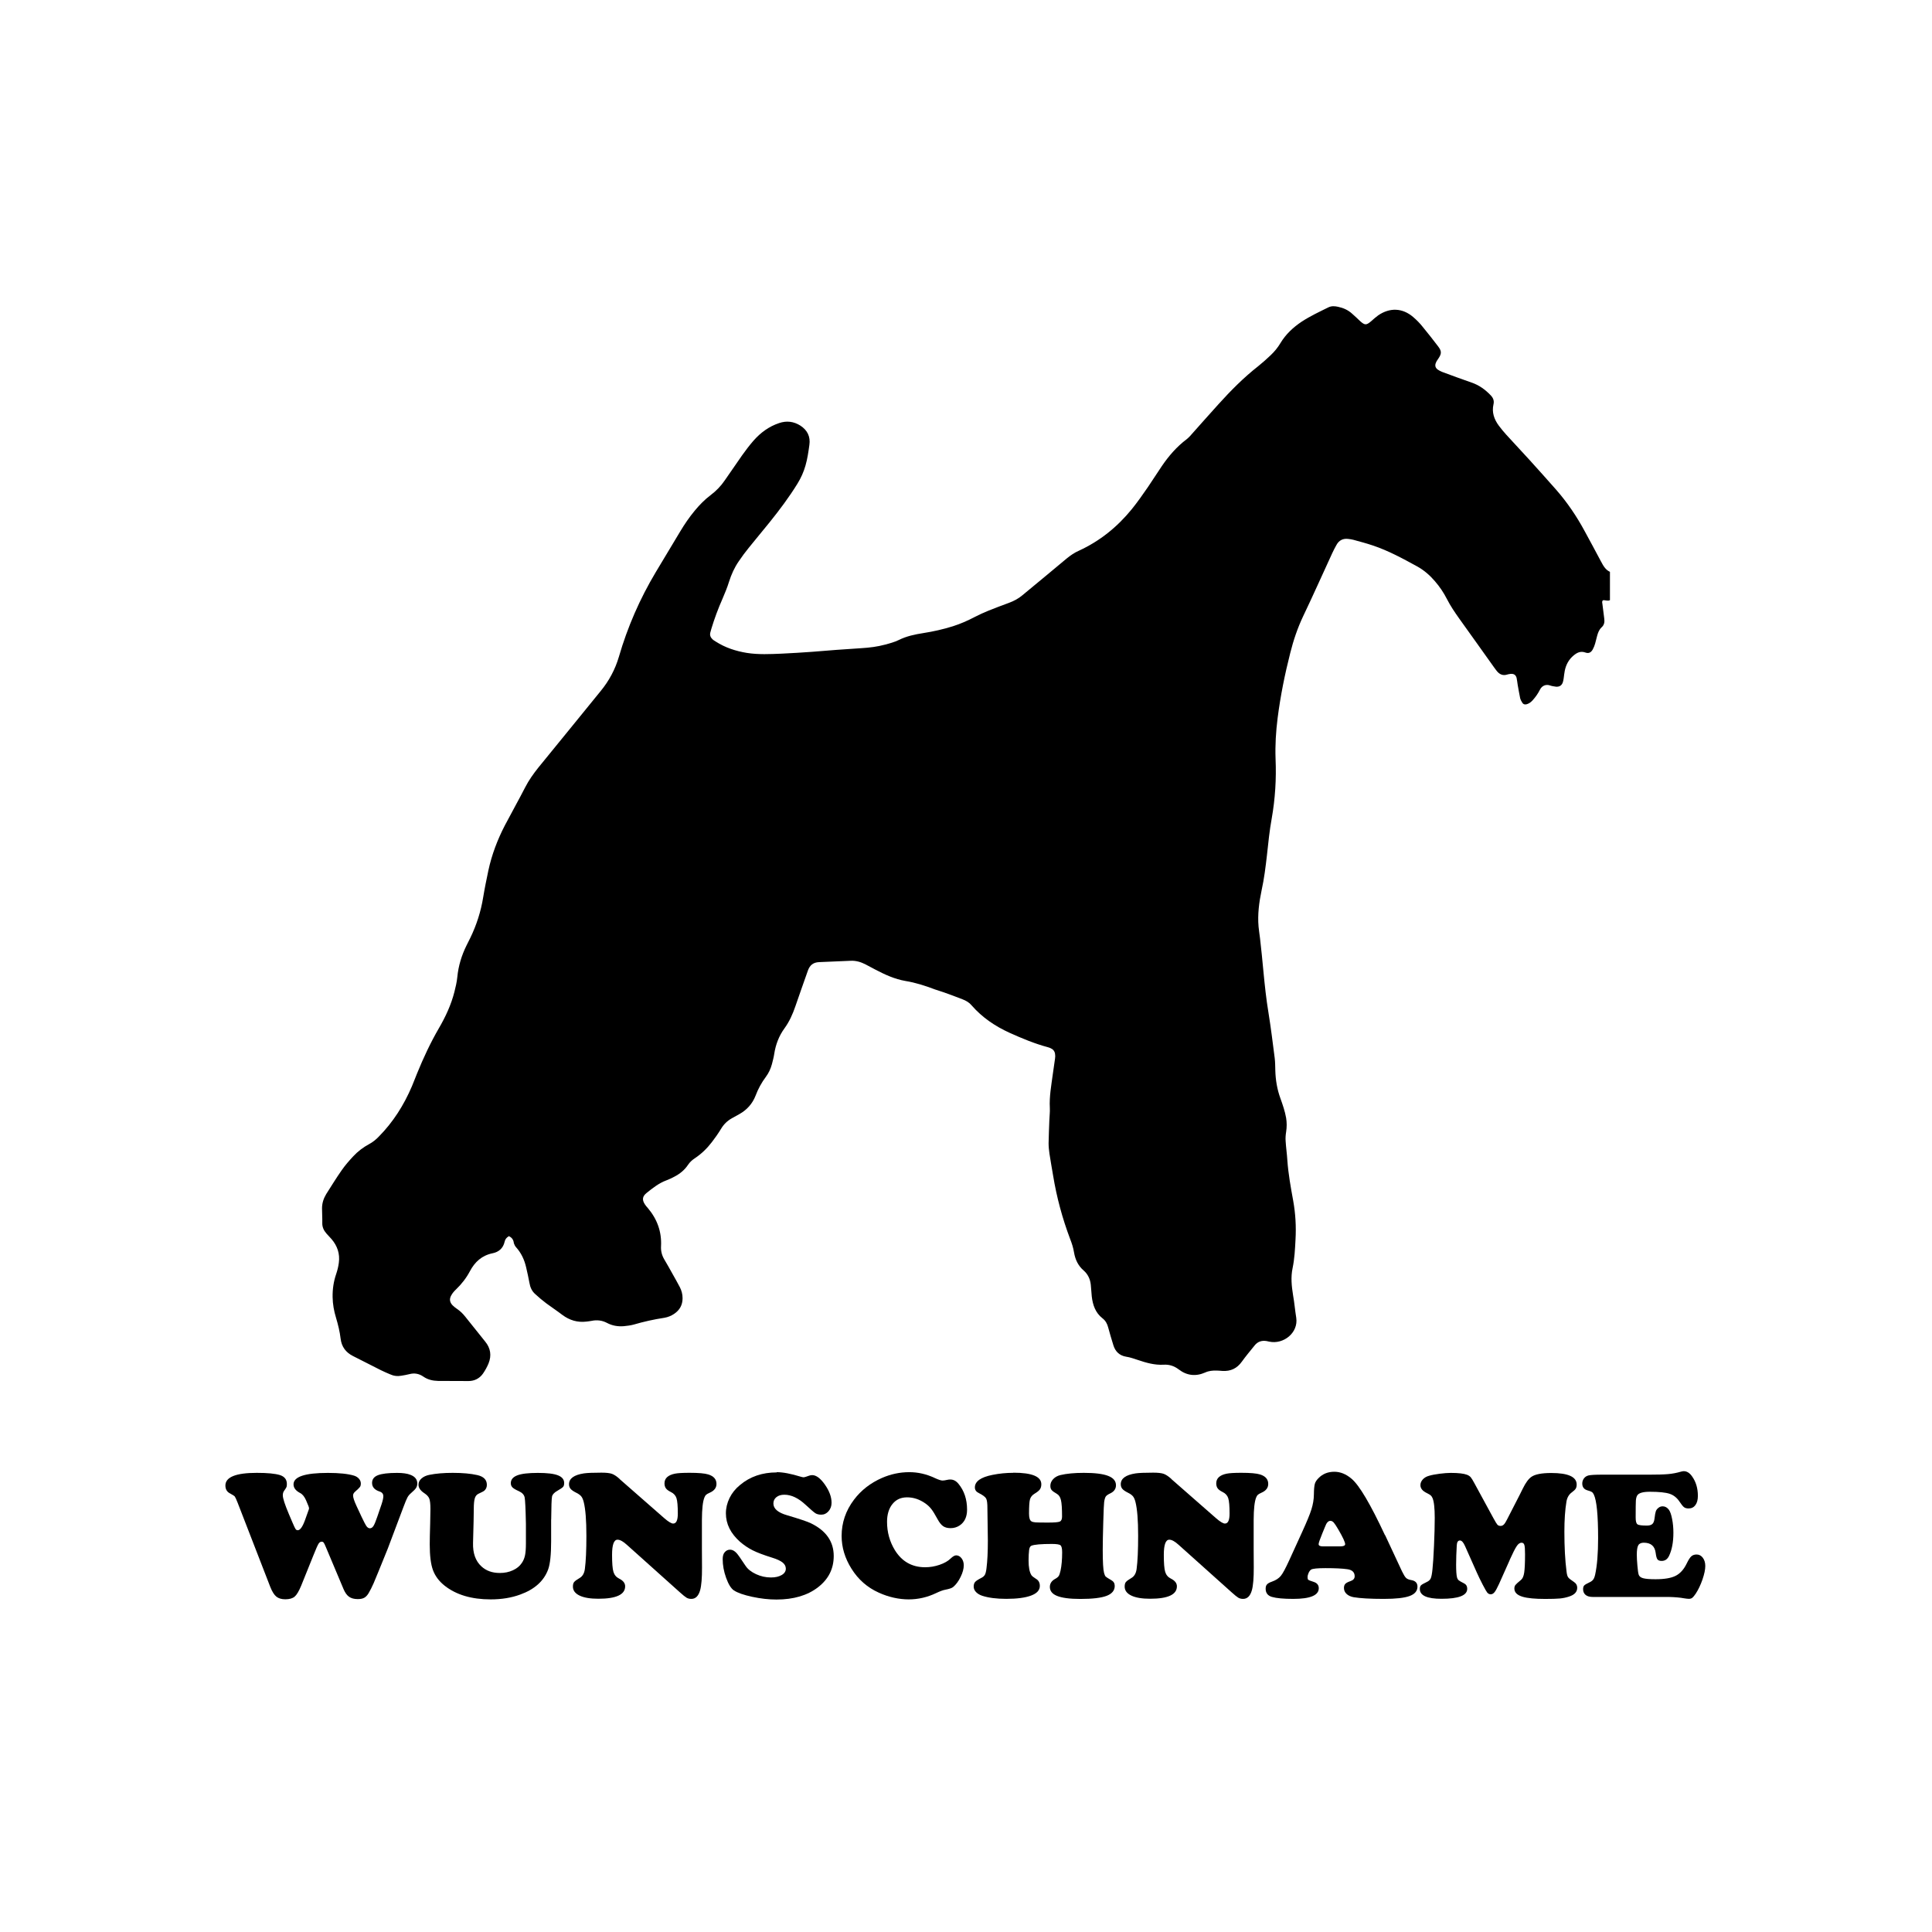 <svg width="1500" height="1500" viewBox="0 0 1500 1500" xmlns="http://www.w3.org/2000/svg">
  <!-- Gruppierte und zentrierte Elemente -->
  <g transform="translate(250.0, 237.783)">
    <!-- Original-Motiv skaliert -->
    <svg width="1000" height="834.433" viewBox="0 0 451.48 376.73">
      2000/svg" viewBox="0 0 451.48 376.73"><defs><style>.cls-1{fill-rule:evenodd;}</style></defs><path class="cls-1" d="M65.54,325.93c-.89.51-1.36,1.15-1.53,2-.51,2.26-2.05,3.58-4.18,4.01-3.79.77-6.26,3.03-8.01,6.35-1.24,2.34-2.9,4.47-4.82,6.31-.64.6-1.24,1.28-1.66,2.05-.77,1.28-.6,2.47.43,3.54.47.47,1.02.89,1.58,1.28,1.07.72,2,1.62,2.81,2.64,2.34,2.94,4.69,5.88,7.03,8.78,1.92,2.34,2.3,4.9,1.19,7.67-.51,1.24-1.19,2.47-1.96,3.58-1.19,1.7-2.98,2.6-5.07,2.6-3.54,0-7.07,0-10.65-.04-1.87-.04-3.62-.43-5.2-1.53-1.49-1.02-3.11-1.32-4.86-.85-.94.26-1.87.38-2.81.55-1.36.26-2.73.09-4.01-.51-1.07-.47-2.13-.89-3.15-1.41-3.28-1.66-6.56-3.32-9.84-4.99-2.51-1.28-3.96-3.24-4.3-6.05-.3-2.51-.89-4.94-1.62-7.37-.72-2.34-1.15-4.77-1.19-7.24-.04-2.77.34-5.41,1.24-8.05.43-1.28.77-2.6.94-3.96.43-3.15-.51-5.92-2.56-8.31-.6-.68-1.19-1.32-1.79-1.96-.94-1.07-1.49-2.26-1.45-3.71.04-1.7-.09-3.41-.09-5.11,0-1.83.55-3.49,1.49-5.03,1.79-2.81,3.54-5.67,5.45-8.39,1.19-1.7,2.6-3.32,4.05-4.86,1.58-1.7,3.45-3.11,5.5-4.22,1.28-.68,2.39-1.58,3.37-2.6,5.07-5.11,8.82-11.08,11.63-17.64.64-1.49,1.19-3.03,1.83-4.56,2.22-5.45,4.69-10.74,7.63-15.81,2.34-4.01,4.3-8.22,5.45-12.74.43-1.7.85-3.45,1.02-5.2.38-3.92,1.49-7.58,3.24-11.12.43-.85.85-1.7,1.28-2.56,2.22-4.56,3.75-9.33,4.56-14.36.51-3.11,1.15-6.18,1.79-9.25,1.19-5.58,3.2-10.87,5.8-15.89,2.34-4.47,4.82-8.86,7.12-13.34,1.28-2.51,2.9-4.77,4.64-6.95,7.29-8.91,14.53-17.85,21.82-26.8,2.94-3.58,5.07-7.54,6.39-12.02,3.03-10.44,7.37-20.37,12.95-29.7,2.81-4.73,5.67-9.46,8.52-14.19,1.53-2.56,3.24-5.07,5.16-7.37,1.66-2,3.45-3.84,5.54-5.41,1.92-1.45,3.58-3.15,4.94-5.16,2-2.9,4.01-5.84,6.05-8.74,1.28-1.79,2.6-3.54,4.01-5.16,2.47-2.81,5.41-4.99,8.99-6.18,2.6-.89,5.11-.6,7.46.89,2.43,1.58,3.58,3.84,3.15,6.78-.34,2.43-.68,4.86-1.36,7.2-.64,2.26-1.58,4.35-2.81,6.35-2.94,4.77-6.31,9.25-9.8,13.59-2.39,2.98-4.86,5.88-7.24,8.86-1.24,1.53-2.43,3.11-3.54,4.77-1.53,2.22-2.6,4.6-3.41,7.16-.64,2.09-1.49,4.09-2.34,6.09-1.49,3.37-2.77,6.82-3.84,10.35-.13.47-.26.94-.38,1.36-.26.98.09,1.75.77,2.39.34.34.77.55,1.15.81,3.32,2.13,6.99,3.32,10.87,3.96,4.09.64,8.14.43,12.23.26,3.54-.17,7.07-.38,10.61-.64,2.85-.21,5.71-.47,8.56-.68,2.94-.21,5.84-.38,8.78-.6,2.81-.17,5.58-.51,8.27-1.24,1.62-.43,3.32-.89,4.82-1.62,2.73-1.36,5.62-1.96,8.61-2.43,3.49-.55,6.95-1.32,10.35-2.39,2.68-.85,5.2-1.96,7.71-3.28,1.49-.77,3.07-1.49,4.64-2.13,2.39-.98,4.82-1.87,7.24-2.77,1.75-.64,3.37-1.49,4.77-2.68,2.9-2.39,5.8-4.77,8.65-7.16,2.3-1.92,4.6-3.84,6.9-5.75,1.32-1.07,2.73-2.05,4.3-2.73,7.33-3.37,13.42-8.31,18.49-14.53,2-2.47,3.84-5.11,5.67-7.76,1.66-2.43,3.2-4.9,4.86-7.33,2.43-3.58,5.24-6.82,8.69-9.42.43-.34.81-.72,1.19-1.11,3.32-3.71,6.6-7.46,9.93-11.12,4.35-4.82,8.91-9.42,14.02-13.42,1.49-1.19,2.9-2.47,4.3-3.79,1.36-1.28,2.51-2.68,3.45-4.26,1.87-3.11,4.43-5.5,7.41-7.5,2.98-1.96,6.18-3.45,9.38-5.03,1.11-.55,2.26-.47,3.41-.21,1.83.38,3.49,1.11,4.9,2.39.98.85,1.92,1.75,2.85,2.64,1.66,1.49,2.17,1.45,3.84.04.81-.72,1.62-1.45,2.51-2.09,4.09-2.77,8.48-2.6,12.23.6,1.19,1.02,2.3,2.13,3.28,3.37,1.87,2.26,3.66,4.56,5.45,6.9,1.28,1.66,1.28,2.56.13,4.26-.3.47-.64.89-.85,1.41-.47,1.02-.26,1.87.64,2.51.43.3.94.55,1.45.77,3.45,1.28,6.9,2.56,10.35,3.75,2.64.89,4.82,2.47,6.73,4.47.85.89,1.28,1.87.98,3.15-.64,2.81.21,5.24,1.87,7.5.81,1.11,1.7,2.13,2.6,3.15,2.68,2.94,5.37,5.8,8.05,8.74,3.15,3.49,6.31,6.99,9.42,10.53,3.92,4.47,7.24,9.38,10.06,14.62,1.92,3.54,3.84,7.07,5.71,10.61.77,1.45,1.58,2.9,3.11,3.58v9.93c-.85.43-1.66-.09-2.43.04-.47.38-.26.85-.21,1.32.21,1.7.43,3.37.64,5.07.17,1.19.04,2.26-.98,3.15-.81.77-1.19,1.79-1.49,2.85-.26.94-.47,1.87-.72,2.77-.21.72-.47,1.41-.85,2.09-.6,1.07-1.41,1.49-2.56,1.07-1.66-.6-2.9,0-4.13,1.02-1.7,1.41-2.68,3.24-3.11,5.37-.17.85-.26,1.75-.38,2.64-.09.47-.13.94-.3,1.41-.38,1.11-1.19,1.62-2.39,1.53-.72-.09-1.49-.21-2.22-.47-1.32-.43-2.73.13-3.41,1.53-.68,1.36-1.53,2.56-2.56,3.71-.55.6-1.19,1.11-2,1.36-.68.21-1.24.09-1.62-.51-.34-.51-.64-1.07-.77-1.66-.34-1.53-.55-3.07-.85-4.6-.13-.81-.21-1.62-.38-2.43-.3-1.11-1.02-1.53-2.17-1.41-.47.04-.94.17-1.41.3-1.19.3-2.17-.09-2.98-.89-.47-.47-.85-1.07-1.28-1.62-4.09-5.71-8.14-11.46-12.23-17.13-1.58-2.22-3.11-4.47-4.35-6.9-1.15-2.26-2.56-4.35-4.22-6.26-1.75-2.05-3.75-3.79-6.09-5.11-5.07-2.77-10.18-5.58-15.68-7.41-2.26-.77-4.56-1.36-6.86-2-.6-.17-1.19-.21-1.83-.3-1.83-.21-3.2.55-4.05,2.13-.55.94-1.02,1.92-1.49,2.9-3.41,7.37-6.69,14.79-10.18,22.07-1.96,4.13-3.41,8.44-4.52,12.87-1.92,7.54-3.45,15.13-4.43,22.84-.6,4.73-.89,9.5-.72,14.28.3,7.03-.13,14.02-1.36,20.97-.77,4.22-1.19,8.48-1.66,12.78-.47,4.13-.98,8.27-1.87,12.32-.89,4.22-1.45,8.48-1.07,12.78.13,1.36.34,2.68.51,4.05.43,3.88.85,7.71,1.19,11.59.47,4.9.98,9.76,1.79,14.62.85,5.24,1.49,10.52,2.17,15.81.17,1.41.17,2.85.21,4.3.09,3.37.64,6.65,1.79,9.8.81,2.26,1.58,4.47,2,6.86.26,1.62.26,3.24,0,4.9-.17,1.07-.26,2.17-.17,3.24.13,2.26.47,4.47.6,6.73.34,4.77,1.19,9.46,2.05,14.15.81,4.52,1.07,9.03.81,13.64-.17,3.32-.34,6.69-1.02,9.97-.68,3.2-.34,6.35.17,9.55.47,2.6.68,5.28,1.11,7.88.77,5.24-4.47,9.42-9.46,8.35-.34-.09-.68-.17-.98-.21-1.7-.26-3.11.21-4.18,1.58-1.49,1.87-3.03,3.66-4.43,5.62-1.7,2.39-3.92,3.45-6.82,3.28-.68-.04-1.36-.13-2.05-.13-1.36-.04-2.73.09-4.01.68-3.28,1.45-6.39,1.11-9.25-1.07-1.62-1.24-3.37-1.79-5.33-1.66-3.15.17-6.09-.68-8.99-1.66-1.36-.43-2.68-.94-4.13-1.15-2.3-.38-3.79-1.79-4.47-4.01-.64-2.09-1.28-4.18-1.83-6.26-.34-1.28-.89-2.34-2-3.2-2.47-1.92-3.41-4.69-3.75-7.67-.13-1.36-.21-2.73-.34-4.09-.21-1.96-1.02-3.71-2.51-4.99-1.96-1.7-2.94-3.84-3.37-6.35-.26-1.62-.77-3.2-1.36-4.69-2.73-7.24-4.73-14.66-5.97-22.24-.43-2.56-.89-5.11-1.28-7.67-.17-1.19-.3-2.43-.3-3.66.04-2.64.17-5.33.26-7.97.04-1.49.26-2.98.17-4.47-.21-3.92.51-7.76,1.02-11.59.26-1.87.55-3.79.81-5.67.09-.51.09-1.11,0-1.62-.13-.94-.68-1.62-1.58-2-.3-.13-.64-.26-.94-.34-4.64-1.24-9.03-3.07-13.38-5.03-5.07-2.3-9.63-5.37-13.34-9.63-.85-1.02-1.96-1.66-3.2-2.13-2.17-.85-4.35-1.66-6.52-2.43-1.02-.38-2.09-.64-3.11-1.02-3.37-1.28-6.78-2.39-10.4-2.98-3.71-.64-7.16-2.22-10.48-3.96-1.19-.64-2.39-1.28-3.62-1.92-1.62-.81-3.28-1.28-5.11-1.19-3.66.17-7.37.34-11.04.47-2.05.09-3.24,1.07-3.92,2.98-1.45,4.18-2.98,8.35-4.39,12.53-.94,2.73-2.09,5.33-3.79,7.67-1.96,2.68-3.11,5.71-3.62,9.03-.17,1.19-.51,2.39-.81,3.58-.43,1.58-1.11,3.07-2.09,4.39-1.53,2.05-2.73,4.22-3.62,6.6-1.11,2.86-3.03,4.99-5.67,6.48-.89.51-1.79.98-2.68,1.49-1.58.89-2.81,2.09-3.75,3.66-.98,1.62-2.09,3.2-3.24,4.69-1.66,2.17-3.62,4.09-5.92,5.62-.98.64-1.83,1.41-2.47,2.39-1.19,1.79-2.85,3.11-4.73,4.09-.89.47-1.83.94-2.77,1.28-2.68.98-4.86,2.73-7.03,4.47-1.45,1.19-1.58,2.39-.55,3.96.3.47.64.85,1.02,1.28,3.28,3.88,4.9,8.31,4.64,13.38-.09,1.62.26,3.11,1.07,4.52.98,1.7,2,3.41,2.94,5.16.85,1.53,1.75,3.07,2.56,4.64.64,1.24.98,2.51.98,3.92,0,2.39-1.02,4.18-2.98,5.5-1.02.68-2.17,1.15-3.41,1.36-3.66.55-7.24,1.36-10.78,2.39-1.11.3-2.26.43-3.41.55-2.09.17-4.09-.17-5.92-1.15-1.7-.89-3.49-1.11-5.37-.72-.6.13-1.19.17-1.83.26-3.15.38-5.92-.47-8.44-2.34-1.83-1.41-3.79-2.68-5.62-4.05-1.36-1.02-2.68-2.13-3.92-3.28-1.15-1.02-1.75-2.39-2-3.92-.34-1.79-.72-3.62-1.15-5.41-.6-2.64-1.7-5.03-3.54-7.07-.34-.38-.6-.89-.77-1.41-.13-1.28-.73-1.96-1.71-2.47"/>
    </svg>
    
    <!-- Wunschname Text Element -->
    <g transform="translate(-75.0, 904.433) scale(3.833)" fill="#000000">
      <path d="M16.86,7.15l-.53-1.27c-.33-.74-.73-1.23-1.22-1.47-.87-.46-1.31-1.04-1.31-1.74,0-1.55,2.32-2.32,6.97-2.32,2.32,0,4.09.19,5.3.56.41.13.74.34.99.63.25.29.37.61.37.96,0,.3-.06.53-.17.69s-.43.47-.95.93c-.3.25-.45.52-.45.8,0,.42.23,1.12.69,2.11l1.03,2.21c.47,1,.81,1.64,1.01,1.92.2.27.43.41.68.41.28,0,.52-.16.72-.47s.46-.93.77-1.85l.87-2.54c.24-.73.36-1.27.36-1.63,0-.48-.25-.8-.76-.96-1.02-.33-1.52-.91-1.52-1.74,0-.73.39-1.25,1.18-1.56.79-.31,2.08-.47,3.88-.47,1.17,0,2.09.13,2.74.4.91.36,1.36.94,1.36,1.74,0,.35-.08.65-.25.91-.16.25-.49.59-.99,1.02-.33.28-.58.57-.75.89-.18.32-.44.96-.81,1.94l-3.18,8.44c-1.59,3.93-2.54,6.27-2.87,7.02-.33.75-.67,1.42-1.02,2.02-.27.44-.56.74-.89.92-.33.18-.76.26-1.31.26-.73,0-1.31-.16-1.75-.47-.44-.31-.81-.83-1.12-1.56l-3.59-8.53c-.19-.47-.34-.77-.44-.89-.1-.12-.23-.18-.4-.18-.25,0-.47.15-.65.45-.18.3-.53,1.08-1.03,2.34l-2.47,6.13c-.46,1.11-.9,1.85-1.32,2.21-.42.36-1.05.54-1.9.54-.76,0-1.36-.18-1.81-.54-.44-.36-.84-1-1.21-1.92L2.47,6.37c-.28-.7-.47-1.12-.57-1.24-.1-.13-.43-.33-.97-.63-.62-.31-.93-.85-.93-1.6C0,1.2,2.12.34,6.35.34c2.17,0,3.73.15,4.7.45.93.3,1.4.9,1.4,1.8,0,.28-.02.48-.07.61s-.22.41-.53.84c-.15.23-.22.51-.22.85,0,.61.41,1.86,1.22,3.78l.74,1.74c.31.73.52,1.17.63,1.32.1.15.25.23.44.23.47,0,.96-.67,1.45-2.01l.74-2.07c.06-.15.09-.26.09-.35,0-.1-.03-.22-.09-.38Z"/>
      <path d="M65.98,9.78v4.43c0,2.67-.2,4.57-.6,5.68-.86,2.35-2.75,4.05-5.66,5.1-1.77.65-3.76.98-5.99.98-3.88,0-6.99-.93-9.33-2.78-1.14-.91-1.92-1.96-2.36-3.16-.44-1.2-.65-2.93-.65-5.19,0-.88.03-2.33.09-4.36.04-1.43.05-2.37.05-2.83,0-1-.08-1.7-.23-2.09s-.48-.75-.99-1.09c-.8-.52-1.2-1.1-1.2-1.74,0-.47.2-.89.61-1.25.41-.36.94-.61,1.61-.74,1.33-.27,2.9-.4,4.72-.4,2,0,3.65.15,4.97.45,1.29.29,1.94.95,1.94,1.98,0,.51-.19.91-.56,1.22-.08.07-.45.26-1.09.56-.39.17-.65.48-.79.93-.14.45-.21,1.19-.21,2.21s-.05,3.33-.15,6.83c-.06,2.08.5,3.67,1.69,4.76.97.9,2.21,1.34,3.74,1.34.97,0,1.85-.18,2.63-.54.79-.36,1.39-.84,1.8-1.46.33-.47.55-1,.67-1.58.12-.58.18-1.37.18-2.38v-3.99c-.06-3.06-.15-4.86-.26-5.38-.12-.53-.51-.94-1.17-1.24-.63-.28-1.06-.53-1.29-.76-.23-.23-.34-.51-.34-.85,0-.73.43-1.25,1.3-1.59s2.25-.5,4.17-.5,3.23.16,4.08.49c.84.33,1.26.85,1.26,1.56,0,.35-.07.61-.22.78-.15.17-.53.43-1.14.78-.64.36-1.01.75-1.1,1.17-.09.42-.15,1.97-.17,4.66Z"/>
      <path d="M79.83,1.58l9.04,7.92c.85.74,1.46,1.11,1.83,1.11.63,0,.94-.67.94-2.02,0-1.52-.09-2.57-.27-3.12s-.56-.97-1.14-1.25c-.47-.23-.81-.47-1-.74-.19-.26-.29-.6-.29-1.01,0-1.02.7-1.67,2.09-1.96.57-.12,1.56-.18,2.98-.18,1.83,0,3.09.11,3.79.33,1.11.34,1.67.98,1.67,1.92,0,.79-.45,1.38-1.36,1.78-.36.16-.61.3-.74.42s-.25.3-.34.54c-.33.8-.5,2.31-.51,4.54v5.92c0,.91,0,2.15.02,3.72.01,2.13-.12,3.67-.38,4.61-.33,1.17-.92,1.76-1.78,1.76-.38,0-.7-.08-.97-.24-.27-.16-.72-.52-1.35-1.09l-10.76-9.64c-.75-.68-1.37-1.02-1.87-1.02-.74,0-1.11,1.02-1.11,3.07,0,1.68.09,2.83.28,3.45s.57,1.07,1.15,1.36c.81.4,1.22.92,1.22,1.56,0,1.68-1.81,2.52-5.43,2.52-1.63,0-2.9-.21-3.8-.64-.9-.43-1.35-1.04-1.35-1.82,0-.41.08-.72.25-.93.17-.21.55-.48,1.14-.83.57-.34.91-.94,1.03-1.8.21-1.56.31-3.81.31-6.74,0-3.12-.18-5.4-.54-6.83-.13-.52-.3-.91-.51-1.16-.21-.25-.54-.5-1.02-.73-.54-.27-.92-.53-1.13-.78-.21-.25-.32-.56-.32-.93,0-1.16,1-1.89,3-2.2.68-.1,1.86-.15,3.56-.15.97,0,1.67.08,2.11.23s.96.49,1.57,1.03Z"/>
      <path d="M111.67.2c1.25,0,2.88.31,4.9.93.24.07.44.11.58.11.12,0,.48-.11,1.09-.33.19-.07.4-.11.62-.11.81,0,1.67.64,2.57,1.92.9,1.28,1.35,2.51,1.35,3.67,0,.68-.2,1.25-.61,1.72-.41.47-.9.7-1.48.7-.48,0-.88-.1-1.18-.29-.3-.19-.97-.77-2-1.72-1.45-1.35-2.88-2.03-4.28-2.03-.68,0-1.22.16-1.62.49-.41.33-.61.76-.61,1.29,0,1.05.93,1.85,2.78,2.38,2.5.74,4.11,1.28,4.81,1.62,3.09,1.5,4.63,3.71,4.63,6.63,0,2.58-1.05,4.68-3.16,6.32-2.15,1.67-4.97,2.5-8.44,2.5-1.55,0-3.18-.18-4.9-.55s-2.96-.8-3.72-1.3c-.58-.39-1.1-1.23-1.57-2.53-.47-1.3-.7-2.57-.7-3.8,0-.59.12-1.04.36-1.34.3-.39.68-.58,1.14-.58s.9.24,1.33.71c.25.27.85,1.12,1.8,2.56.45.68,1.16,1.24,2.13,1.69s1.98.67,3.02.67c.9,0,1.62-.17,2.18-.5.56-.33.83-.76.83-1.28,0-.48-.22-.9-.65-1.25-.44-.35-1.14-.68-2.12-.98-1.73-.54-3.05-1.04-3.96-1.5s-1.75-1.03-2.54-1.71c-1.91-1.69-2.87-3.62-2.87-5.77,0-1.07.25-2.1.74-3.11.5-1.01,1.2-1.88,2.11-2.62,2.03-1.71,4.51-2.56,7.44-2.56Z"/>
      <path d="M138.52.2c1.77,0,3.47.39,5.12,1.16.77.36,1.31.54,1.62.54.22,0,.57-.05,1.05-.16.16-.04.33-.05.53-.05.63,0,1.18.29,1.65.87,1.16,1.4,1.74,3.15,1.74,5.23,0,1.46-.5,2.54-1.51,3.21-.54.36-1.16.54-1.83.54-.62,0-1.12-.13-1.51-.4-.39-.27-.76-.74-1.13-1.42-.52-.96-.94-1.64-1.27-2.06-.33-.42-.73-.8-1.2-1.13-1.17-.82-2.4-1.23-3.69-1.23s-2.24.45-2.97,1.35c-.73.9-1.1,2.11-1.1,3.62,0,2.08.53,3.99,1.58,5.72,1.43,2.31,3.47,3.47,6.14,3.47.98,0,1.95-.16,2.91-.49.96-.33,1.71-.75,2.24-1.27.46-.44.83-.65,1.13-.65.42,0,.79.2,1.09.59.3.39.45.87.45,1.42,0,.7-.21,1.49-.64,2.36-.42.87-.93,1.56-1.52,2.05-.25.21-.78.39-1.58.54-.46.08-1.07.31-1.83.67-1.79.86-3.66,1.29-5.59,1.29s-4.04-.45-6.04-1.36c-2.34-1.05-4.18-2.67-5.54-4.85-1.33-2.12-2-4.33-2-6.64,0-2.69.84-5.14,2.51-7.35,1.45-1.92,3.35-3.39,5.68-4.41,1.78-.77,3.61-1.16,5.5-1.16Z"/>
      <path d="M159.61.31c3.78,0,5.66.78,5.66,2.34,0,.42-.1.77-.29,1.04-.19.27-.56.56-1.11.89-.47.29-.77.67-.9,1.14-.13.47-.19,1.43-.19,2.87,0,.85.16,1.37.47,1.56.18.12.46.19.83.22s1.24.04,2.61.04c1.25,0,2.02-.07,2.32-.2s.46-.47.46-1c0-1.6-.07-2.71-.22-3.34-.14-.63-.43-1.06-.85-1.29-.53-.3-.88-.56-1.05-.77-.17-.21-.25-.49-.25-.84,0-.5.19-.95.56-1.35.38-.41.87-.68,1.47-.83,1.26-.3,2.84-.45,4.74-.45,2.23,0,3.87.2,4.93.61s1.59,1.04,1.59,1.9c0,.73-.38,1.27-1.12,1.63-.47.22-.78.43-.93.63-.14.2-.26.57-.34,1.12-.05.3-.11,1.65-.18,4.03-.07,2.38-.11,4.28-.11,5.68,0,2.46.09,4.02.27,4.68.1.36.21.61.33.73.12.12.5.36,1.14.73.46.25.69.64.69,1.16,0,.92-.55,1.59-1.64,2.01-1.1.42-2.87.63-5.33.63-2.15,0-3.74-.21-4.77-.64-.93-.39-1.4-.99-1.4-1.8,0-.69.36-1.23,1.07-1.62.35-.19.59-.39.72-.58s.25-.55.37-1.07c.22-1.02.33-2.26.33-3.74,0-.76-.11-1.23-.34-1.42-.22-.18-.81-.27-1.75-.27-2.17,0-3.55.12-4.14.36-.24.1-.39.38-.46.85-.07.58-.11,1.29-.11,2.14,0,1.38.19,2.37.58,2.98.13.19.45.44.94.75.51.29.76.77.76,1.43,0,.85-.59,1.5-1.76,1.94s-2.85.67-5.03.67c-1.99,0-3.61-.21-4.87-.62-.54-.18-.97-.44-1.28-.77s-.46-.7-.46-1.1.1-.71.29-.93c.19-.22.62-.5,1.27-.83.34-.17.58-.39.72-.65.14-.27.25-.71.32-1.34.18-1.42.27-3.27.27-5.55,0-.42,0-.93-.02-1.51-.05-2.9-.07-4.56-.07-4.97.01-1.04-.08-1.73-.26-2.06-.19-.33-.68-.7-1.48-1.1-.53-.25-.8-.63-.8-1.14,0-1.22,1.19-2.07,3.56-2.54,1.38-.28,2.79-.42,4.25-.42Z"/>
      <path d="M191.59,1.58l9.04,7.92c.85.74,1.46,1.11,1.83,1.11.63,0,.94-.67.94-2.02,0-1.52-.09-2.57-.27-3.12s-.56-.97-1.14-1.25c-.47-.23-.8-.47-1-.74-.19-.26-.29-.6-.29-1.01,0-1.02.7-1.67,2.09-1.96.57-.12,1.56-.18,2.98-.18,1.83,0,3.09.11,3.79.33,1.11.34,1.67.98,1.67,1.92,0,.79-.45,1.38-1.36,1.78-.36.16-.61.3-.74.42s-.25.3-.34.54c-.33.8-.5,2.31-.51,4.54v5.92c0,.91,0,2.15.02,3.72.01,2.13-.12,3.67-.38,4.61-.33,1.17-.92,1.76-1.78,1.76-.38,0-.7-.08-.97-.24-.27-.16-.72-.52-1.35-1.09l-10.76-9.64c-.75-.68-1.37-1.02-1.87-1.02-.74,0-1.11,1.02-1.11,3.07,0,1.68.09,2.83.28,3.45.19.62.57,1.07,1.15,1.36.81.4,1.22.92,1.22,1.56,0,1.68-1.81,2.52-5.43,2.52-1.63,0-2.9-.21-3.8-.64s-1.35-1.04-1.35-1.82c0-.41.08-.72.25-.93.17-.21.55-.48,1.14-.83.57-.34.91-.94,1.03-1.8.21-1.56.31-3.81.31-6.74,0-3.12-.18-5.4-.54-6.83-.13-.52-.3-.91-.51-1.16-.21-.25-.54-.5-1.02-.73-.54-.27-.92-.53-1.13-.78-.21-.25-.32-.56-.32-.93,0-1.16,1-1.89,3-2.2.68-.1,1.86-.15,3.56-.15.97,0,1.67.08,2.11.23s.96.49,1.57,1.03Z"/>
      <path d="M234.9,12.94l3.43,7.35c.33.68.6,1.12.82,1.33s.55.35,1,.43c.87.13,1.31.58,1.31,1.33,0,.88-.53,1.52-1.6,1.91-1.07.39-2.81.58-5.23.58-2.74,0-4.76-.12-6.08-.34-.61-.11-1.09-.33-1.44-.66-.36-.33-.54-.74-.54-1.21,0-.36.09-.64.28-.84.19-.2.54-.38,1.04-.55.57-.19.85-.52.85-.98,0-.81-.49-1.29-1.47-1.43-1.05-.15-2.54-.22-4.45-.22-1.61,0-2.57.1-2.89.29-.19.12-.36.34-.51.65-.14.31-.22.62-.22.91,0,.27.05.44.15.52s.44.21,1.01.39c.74.22,1.11.65,1.11,1.31,0,1.44-1.72,2.16-5.17,2.16-1.96,0-3.4-.13-4.32-.4-.85-.25-1.27-.81-1.27-1.67,0-.38.09-.67.28-.87.19-.21.52-.39,1.01-.56.79-.28,1.38-.67,1.79-1.17.41-.5.98-1.58,1.73-3.22l2.56-5.61c.94-2.06,1.58-3.6,1.9-4.62.32-1.02.49-2.02.5-3,.01-1.04.08-1.76.19-2.17.11-.41.37-.8.77-1.19.83-.85,1.9-1.27,3.19-1.27,1.22,0,2.39.48,3.5,1.43,1.55,1.31,3.8,5.11,6.75,11.42ZM222.27,15.23h3.56c.65,0,.98-.15.98-.44,0-.4-.45-1.38-1.36-2.94-.41-.71-.73-1.19-.94-1.43s-.45-.36-.69-.36c-.44,0-.8.41-1.09,1.22-.05.11-.22.54-.53,1.29-.51,1.23-.76,1.97-.76,2.21,0,.3.28.45.83.45Z"/>
      <path d="M260.16,17.97l-2.18,4.88c-.38.82-.68,1.38-.91,1.66-.23.28-.48.43-.76.43s-.5-.11-.71-.34c-.13-.15-.44-.68-.92-1.6-.48-.92-.87-1.74-1.19-2.45l-2.4-5.39c-.33-.75-.67-1.12-1.03-1.12-.39,0-.6.32-.64.96-.08,1.43-.13,2.75-.13,3.96s.06,2.11.18,2.56c.08.27.2.46.34.58.14.12.52.34,1.13.65.4.21.6.56.6,1.07,0,1.36-1.74,2.03-5.21,2.03-2.93,0-4.39-.66-4.39-1.98,0-.34.08-.58.23-.74s.54-.38,1.17-.68c.4-.18.67-.43.81-.74.14-.31.26-.93.35-1.83.11-.97.21-2.56.31-4.76.1-2.21.15-4.1.15-5.67,0-1.97-.15-3.31-.45-4.01-.11-.24-.23-.42-.37-.54-.14-.12-.4-.28-.79-.47-.86-.41-1.29-.94-1.29-1.6,0-.42.16-.81.48-1.16s.75-.6,1.28-.74c.53-.16,1.24-.29,2.13-.41.89-.11,1.64-.17,2.26-.17,1.55,0,2.64.13,3.29.38.31.12.56.29.74.49.18.21.44.63.78,1.27l3.78,6.95c.41.76.7,1.23.85,1.4.16.17.38.25.65.25.24,0,.46-.09.64-.27.19-.18.41-.52.66-1.02l2.56-4.99c.31-.64.52-1.06.62-1.25.59-1.21,1.18-2.01,1.76-2.41.74-.52,2.08-.78,4.03-.78,3.42,0,5.14.78,5.14,2.34,0,.35-.07.63-.2.84-.13.21-.41.47-.82.77-.56.42-.91,1.03-1.05,1.83-.28,1.67-.42,3.7-.42,6.1,0,3.09.14,5.79.44,8.11.07.57.18.96.34,1.16.15.21.54.51,1.17.93.44.29.65.68.65,1.16,0,.85-.56,1.45-1.69,1.8-.58.19-1.19.32-1.83.38-.64.06-1.63.09-2.96.09-2.05,0-3.57-.14-4.58-.44-1.11-.33-1.67-.88-1.67-1.67,0-.29.07-.53.22-.72.15-.19.52-.53,1.13-1.03.31-.25.53-.74.64-1.47.11-.73.17-1.96.17-3.7,0-.97-.04-1.6-.14-1.91-.09-.3-.28-.45-.57-.45-.34,0-.67.23-.98.7-.32.47-.79,1.4-1.42,2.79Z"/>
      <path d="M278.8.71h9.33c1.89,0,3.26-.04,4.13-.12.87-.08,1.71-.24,2.53-.48.25-.07.45-.11.6-.11.63,0,1.19.34,1.67,1.02.8,1.1,1.2,2.43,1.2,3.99,0,.79-.17,1.41-.5,1.86-.33.45-.79.68-1.37.68-.4,0-.71-.08-.93-.25-.22-.16-.52-.53-.9-1.1-.53-.81-1.21-1.35-2.02-1.62-.82-.27-2.16-.41-4.02-.41-1.39,0-2.24.25-2.54.74-.16.27-.25.62-.28,1.07-.03.45-.04,1.59-.04,3.43,0,.73.12,1.18.36,1.35.24.18.88.26,1.91.26.51,0,.88-.11,1.11-.32.23-.21.38-.59.44-1.13.08-.7.17-1.18.26-1.44.09-.26.26-.49.5-.68.25-.22.55-.33.89-.33.5,0,.92.24,1.27.71.25.35.47.97.64,1.86.18.89.26,1.82.26,2.79,0,1.91-.3,3.48-.89,4.7-.33.67-.82,1-1.49,1-.41,0-.7-.11-.85-.32-.16-.21-.28-.65-.36-1.32-.18-1.37-.98-2.05-2.4-2.05-.54,0-.92.17-1.12.52-.2.34-.3.98-.3,1.92,0,.57.04,1.3.12,2.21.08.9.16,1.5.25,1.79.1.36.4.61.9.75.5.14,1.34.21,2.51.21,1.82,0,3.18-.23,4.1-.7.92-.47,1.67-1.31,2.25-2.53.34-.7.64-1.17.92-1.42.27-.24.63-.36,1.06-.36.51,0,.93.22,1.26.66.33.44.5,1,.5,1.66,0,.73-.19,1.63-.56,2.72-.38,1.09-.83,2.06-1.38,2.9-.28.41-.51.69-.69.83-.18.14-.41.21-.69.21-.23,0-.56-.04-1-.11-.77-.15-1.81-.24-3.1-.27h-15.39c-.62,0-1.1-.14-1.43-.41s-.51-.66-.51-1.15c0-.35.07-.6.22-.76s.48-.36,1-.6c.36-.16.63-.35.81-.58.18-.23.31-.57.41-1.02.4-1.83.6-4.29.6-7.39,0-4.67-.29-7.62-.87-8.84-.12-.24-.25-.41-.4-.51-.15-.1-.45-.21-.91-.34-.69-.21-1.03-.67-1.03-1.38,0-.39.12-.73.34-1.03s.53-.5.91-.6c.47-.11,1.39-.16,2.74-.16Z"/>
    </g>
  </g>
</svg>